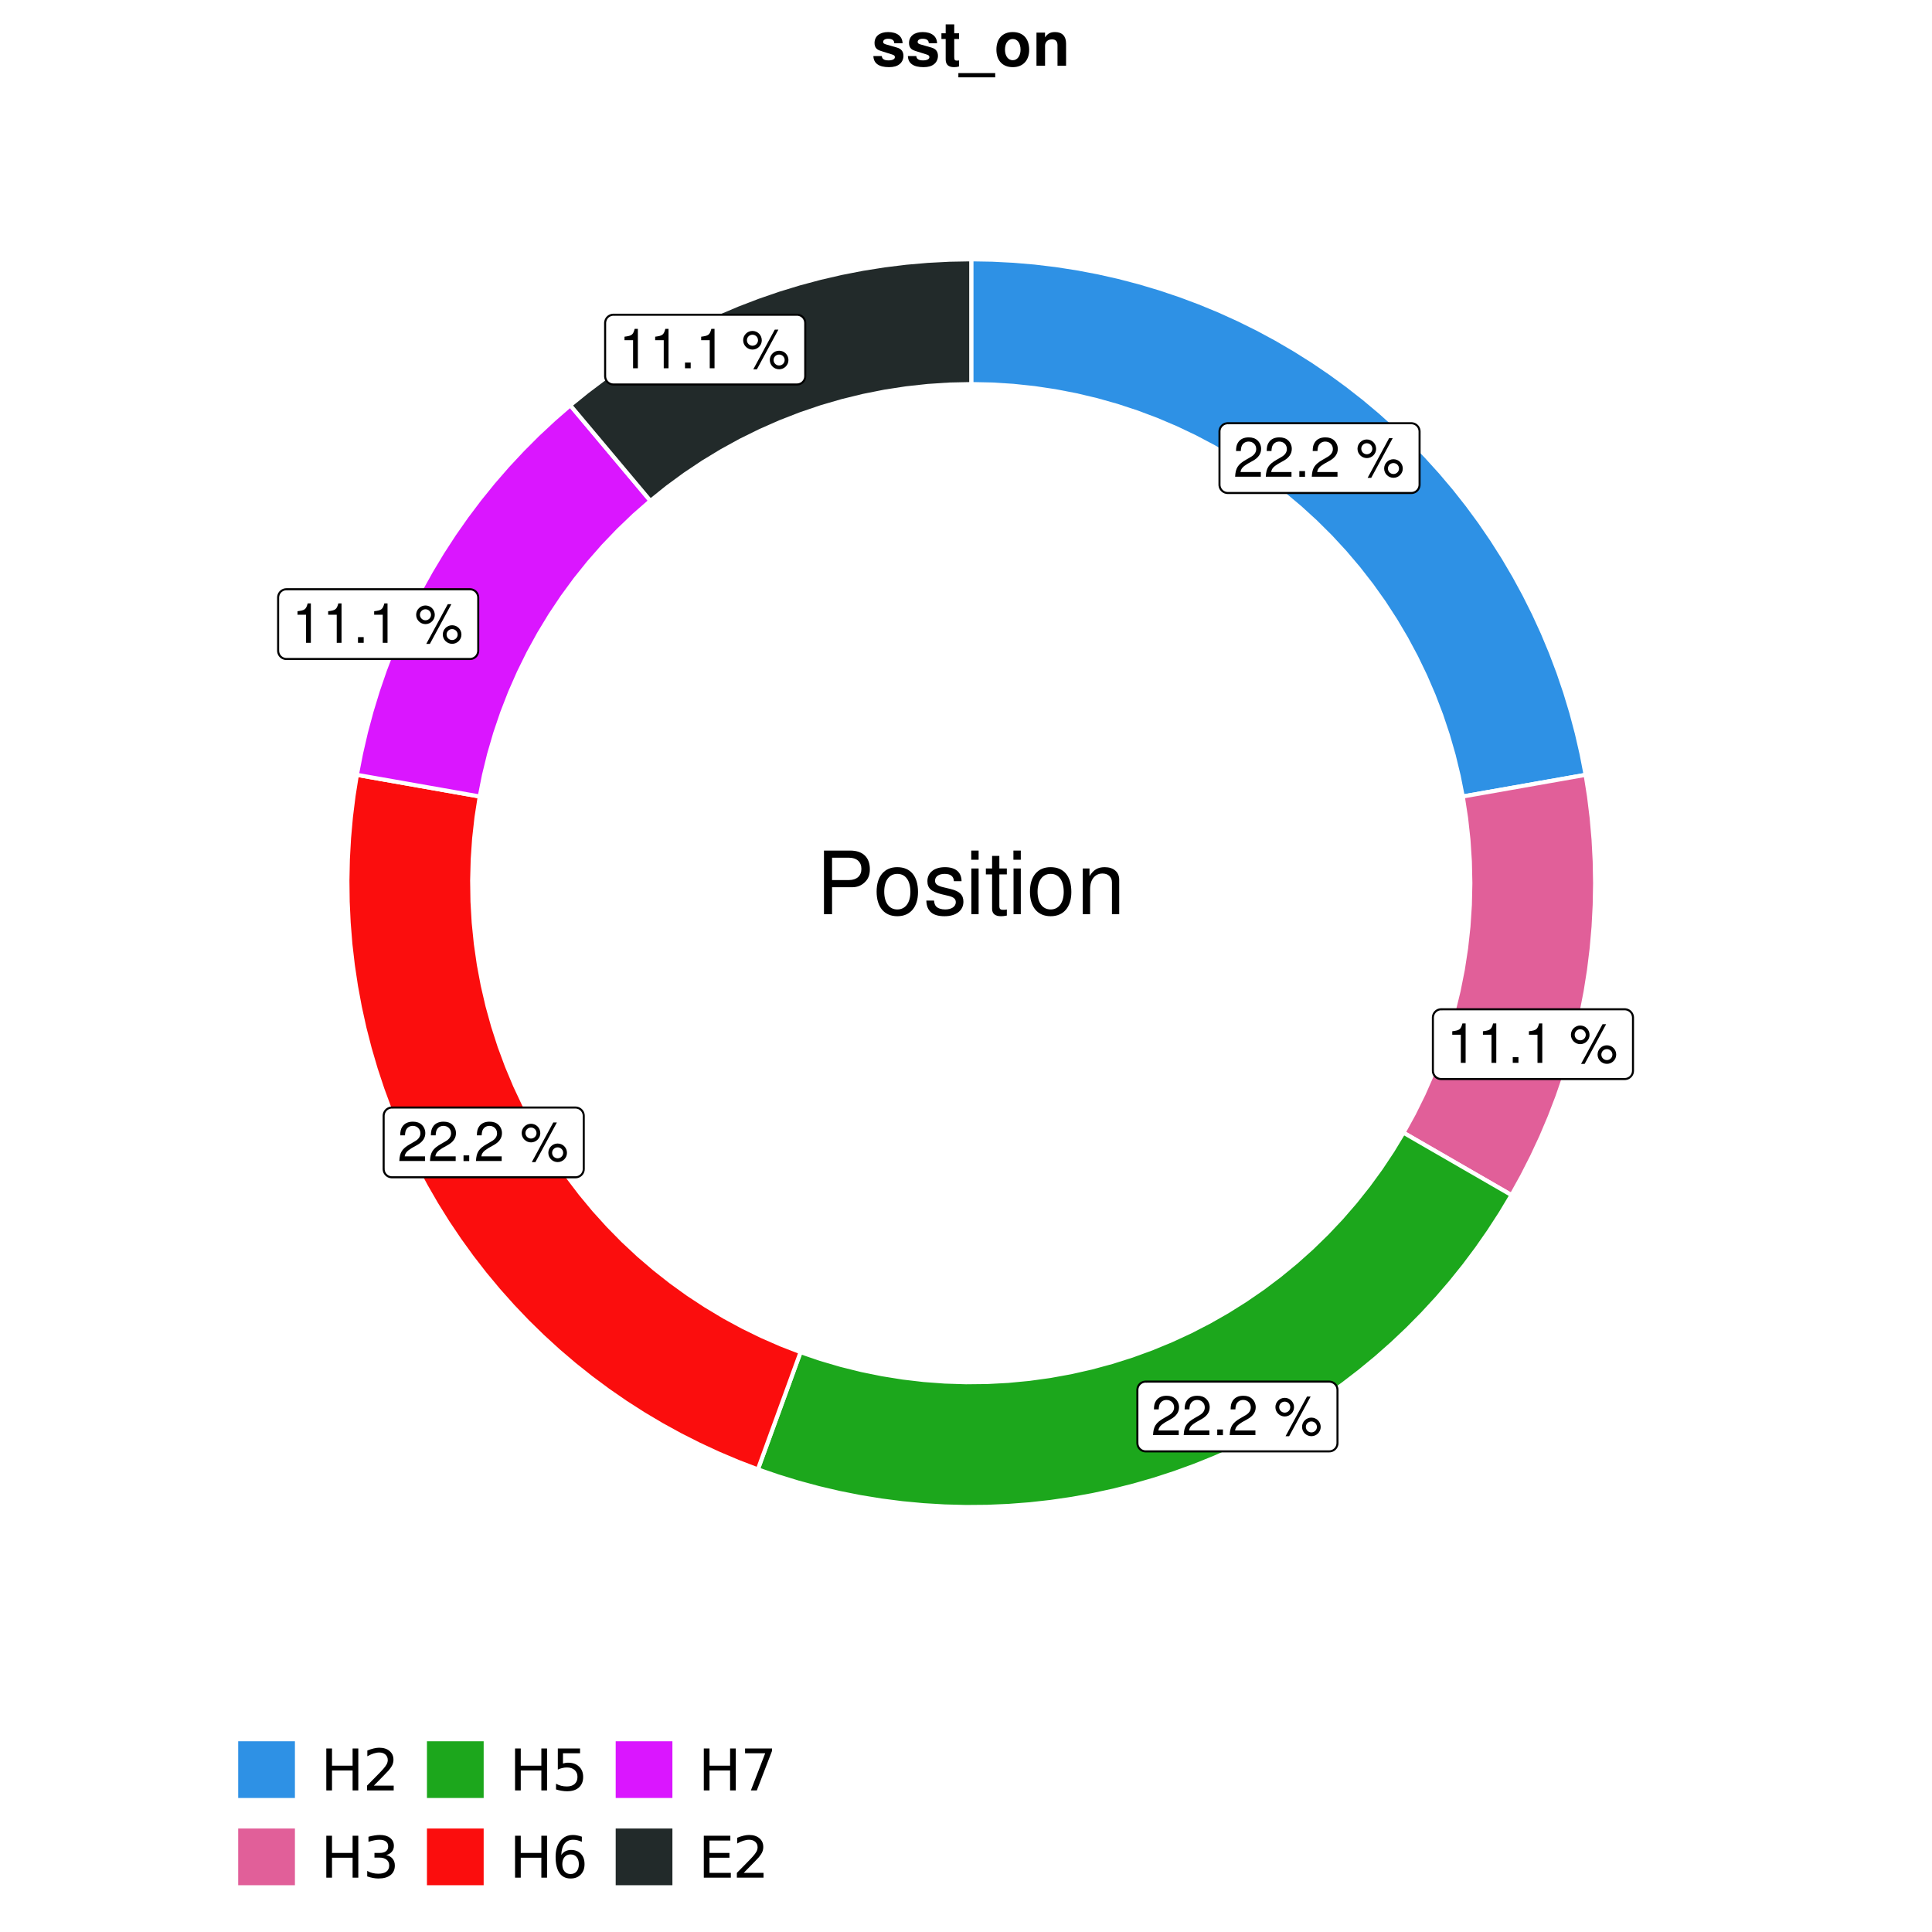 <?xml version="1.0" encoding="UTF-8"?>
<svg xmlns="http://www.w3.org/2000/svg" xmlns:xlink="http://www.w3.org/1999/xlink" width="504pt" height="504pt" viewBox="0 0 504 504" version="1.1">
<defs>
<g>
<symbol overflow="visible" id="glyph0-0">
<path style="stroke:none;" d=""/>
</symbol>
<symbol overflow="visible" id="glyph0-1">
<path style="stroke:none;" d="M 7.188 -1.234 L 1.891 -1.234 C 2.016 -2.094 2.469 -2.625 3.719 -3.391 L 5.141 -4.188 C 6.547 -4.969 7.266 -6.016 7.266 -7.281 C 7.266 -8.141 6.922 -8.922 6.328 -9.484 C 5.734 -10.031 4.984 -10.281 4.031 -10.281 C 2.766 -10.281 1.812 -9.828 1.25 -8.938 C 0.891 -8.406 0.734 -7.766 0.719 -6.719 L 1.969 -6.719 C 2 -7.422 2.094 -7.828 2.266 -8.172 C 2.594 -8.797 3.234 -9.188 4 -9.188 C 5.141 -9.188 5.984 -8.359 5.984 -7.25 C 5.984 -6.422 5.516 -5.719 4.625 -5.203 L 3.312 -4.438 C 1.203 -3.234 0.594 -2.266 0.484 -0.016 L 7.188 -0.016 Z M 7.188 -1.234 "/>
</symbol>
<symbol overflow="visible" id="glyph0-2">
<path style="stroke:none;" d="M 2.719 -1.484 L 1.234 -1.484 L 1.234 0 L 2.719 0 Z M 2.719 -1.484 "/>
</symbol>
<symbol overflow="visible" id="glyph0-3">
<path style="stroke:none;" d=""/>
</symbol>
<symbol overflow="visible" id="glyph0-4">
<path style="stroke:none;" d="M 2.828 -9.734 C 1.5 -9.734 0.406 -8.641 0.406 -7.312 C 0.406 -5.969 1.5 -4.875 2.844 -4.875 C 4.172 -4.875 5.266 -5.969 5.266 -7.281 C 5.266 -8.656 4.188 -9.734 2.828 -9.734 Z M 2.828 -8.75 C 3.641 -8.75 4.281 -8.109 4.281 -7.297 C 4.281 -6.516 3.625 -5.875 2.844 -5.875 C 2.047 -5.875 1.391 -6.516 1.391 -7.312 C 1.391 -8.109 2.031 -8.75 2.828 -8.75 Z M 8.656 -10.078 L 3.047 0.281 L 3.984 0.281 L 9.594 -10.078 Z M 9.781 -4.578 C 8.453 -4.578 7.359 -3.5 7.359 -2.156 C 7.359 -0.812 8.453 0.266 9.797 0.266 C 11.125 0.266 12.219 -0.812 12.219 -2.141 C 12.219 -3.5 11.141 -4.578 9.781 -4.578 Z M 9.781 -3.578 C 10.594 -3.578 11.234 -2.938 11.234 -2.141 C 11.234 -1.359 10.578 -0.719 9.797 -0.719 C 8.984 -0.719 8.344 -1.359 8.344 -2.156 C 8.344 -2.938 8.984 -3.578 9.781 -3.578 Z M 9.781 -3.578 "/>
</symbol>
<symbol overflow="visible" id="glyph0-5">
<path style="stroke:none;" d="M 3.688 -7.328 L 3.688 0 L 4.938 0 L 4.938 -10.281 L 4.109 -10.281 C 3.672 -8.703 3.391 -8.484 1.453 -8.234 L 1.453 -7.328 Z M 3.688 -7.328 "/>
</symbol>
<symbol overflow="visible" id="glyph1-0">
<path style="stroke:none;" d=""/>
</symbol>
<symbol overflow="visible" id="glyph1-1">
<path style="stroke:none;" d="M 4.188 -7.031 L 9.406 -7.031 C 10.703 -7.031 11.719 -7.422 12.609 -8.219 C 13.609 -9.125 14.047 -10.203 14.047 -11.719 C 14.047 -14.844 12.203 -16.594 8.922 -16.594 L 2.078 -16.594 L 2.078 0 L 4.188 0 Z M 4.188 -8.906 L 4.188 -14.734 L 8.609 -14.734 C 10.625 -14.734 11.844 -13.641 11.844 -11.812 C 11.844 -10 10.625 -8.906 8.609 -8.906 Z M 4.188 -8.906 "/>
</symbol>
<symbol overflow="visible" id="glyph1-2">
<path style="stroke:none;" d="M 6.188 -12.266 C 2.828 -12.266 0.812 -9.875 0.812 -5.875 C 0.812 -1.844 2.828 0.531 6.219 0.531 C 9.578 0.531 11.609 -1.859 11.609 -5.781 C 11.609 -9.922 9.656 -12.266 6.188 -12.266 Z M 6.219 -10.516 C 8.359 -10.516 9.625 -8.766 9.625 -5.812 C 9.625 -2.984 8.312 -1.234 6.219 -1.234 C 4.094 -1.234 2.797 -2.984 2.797 -5.875 C 2.797 -8.766 4.094 -10.516 6.219 -10.516 Z M 6.219 -10.516 "/>
</symbol>
<symbol overflow="visible" id="glyph1-3">
<path style="stroke:none;" d="M 9.969 -8.609 C 9.953 -10.953 8.406 -12.266 5.641 -12.266 C 2.875 -12.266 1.062 -10.844 1.062 -8.625 C 1.062 -6.766 2.031 -5.875 4.844 -5.188 L 6.625 -4.766 C 7.938 -4.438 8.469 -3.969 8.469 -3.125 C 8.469 -1.984 7.359 -1.234 5.688 -1.234 C 4.672 -1.234 3.797 -1.531 3.328 -2.031 C 3.031 -2.375 2.891 -2.703 2.781 -3.547 L 0.781 -3.547 C 0.859 -0.797 2.406 0.531 5.531 0.531 C 8.531 0.531 10.453 -0.953 10.453 -3.25 C 10.453 -5.031 9.453 -6.016 7.078 -6.578 L 5.266 -7.016 C 3.703 -7.375 3.047 -7.875 3.047 -8.719 C 3.047 -9.828 4.031 -10.516 5.578 -10.516 C 7.109 -10.516 7.922 -9.859 7.969 -8.609 Z M 9.969 -8.609 "/>
</symbol>
<symbol overflow="visible" id="glyph1-4">
<path style="stroke:none;" d="M 3.422 -11.922 L 1.531 -11.922 L 1.531 0 L 3.422 0 Z M 3.422 -16.594 L 1.5 -16.594 L 1.5 -14.203 L 3.422 -14.203 Z M 3.422 -16.594 "/>
</symbol>
<symbol overflow="visible" id="glyph1-5">
<path style="stroke:none;" d="M 5.781 -11.922 L 3.828 -11.922 L 3.828 -15.203 L 1.938 -15.203 L 1.938 -11.922 L 0.312 -11.922 L 0.312 -10.375 L 1.938 -10.375 L 1.938 -1.359 C 1.938 -0.141 2.75 0.531 4.234 0.531 C 4.734 0.531 5.141 0.484 5.781 0.359 L 5.781 -1.234 C 5.516 -1.156 5.266 -1.141 4.875 -1.141 C 4.047 -1.141 3.828 -1.359 3.828 -2.203 L 3.828 -10.375 L 5.781 -10.375 Z M 5.781 -11.922 "/>
</symbol>
<symbol overflow="visible" id="glyph1-6">
<path style="stroke:none;" d="M 1.594 -11.922 L 1.594 0 L 3.5 0 L 3.5 -6.578 C 3.5 -9.016 4.781 -10.609 6.734 -10.609 C 8.234 -10.609 9.203 -9.703 9.203 -8.266 L 9.203 0 L 11.094 0 L 11.094 -9.016 C 11.094 -11 9.609 -12.266 7.312 -12.266 C 5.531 -12.266 4.391 -11.594 3.344 -9.922 L 3.344 -11.922 Z M 1.594 -11.922 "/>
</symbol>
<symbol overflow="visible" id="glyph2-0">
<path style="stroke:none;" d="M 0.75 2.656 L 0.75 -10.578 L 8.25 -10.578 L 8.25 2.656 Z M 1.594 1.812 L 7.406 1.812 L 7.406 -9.734 L 1.594 -9.734 Z M 1.594 1.812 "/>
</symbol>
<symbol overflow="visible" id="glyph2-1">
<path style="stroke:none;" d="M 1.469 -10.938 L 2.953 -10.938 L 2.953 -6.453 L 8.328 -6.453 L 8.328 -10.938 L 9.812 -10.938 L 9.812 0 L 8.328 0 L 8.328 -5.203 L 2.953 -5.203 L 2.953 0 L 1.469 0 Z M 1.469 -10.938 "/>
</symbol>
<symbol overflow="visible" id="glyph2-2">
<path style="stroke:none;" d="M 2.875 -1.25 L 8.047 -1.25 L 8.047 0 L 1.094 0 L 1.094 -1.25 C 1.656 -1.82 2.422 -2.598 3.391 -3.578 C 4.359 -4.555 4.969 -5.191 5.219 -5.484 C 5.695 -6.016 6.031 -6.461 6.219 -6.828 C 6.406 -7.203 6.5 -7.566 6.5 -7.922 C 6.5 -8.504 6.297 -8.977 5.891 -9.344 C 5.484 -9.707 4.953 -9.891 4.297 -9.891 C 3.828 -9.891 3.332 -9.805 2.812 -9.641 C 2.301 -9.484 1.754 -9.238 1.172 -8.906 L 1.172 -10.406 C 1.766 -10.645 2.32 -10.828 2.844 -10.953 C 3.363 -11.078 3.836 -11.141 4.266 -11.141 C 5.398 -11.141 6.301 -10.852 6.969 -10.281 C 7.645 -9.719 7.984 -8.961 7.984 -8.016 C 7.984 -7.566 7.898 -7.141 7.734 -6.734 C 7.566 -6.328 7.258 -5.852 6.812 -5.312 C 6.688 -5.164 6.297 -4.754 5.641 -4.078 C 4.992 -3.398 4.07 -2.457 2.875 -1.25 Z M 2.875 -1.25 "/>
</symbol>
<symbol overflow="visible" id="glyph2-3">
<path style="stroke:none;" d="M 6.094 -5.891 C 6.801 -5.742 7.352 -5.43 7.75 -4.953 C 8.145 -4.473 8.344 -3.879 8.344 -3.172 C 8.344 -2.098 7.969 -1.266 7.219 -0.672 C 6.477 -0.078 5.426 0.219 4.062 0.219 C 3.602 0.219 3.129 0.172 2.641 0.078 C 2.16 -0.016 1.66 -0.148 1.141 -0.328 L 1.141 -1.766 C 1.555 -1.523 2.004 -1.344 2.484 -1.219 C 2.973 -1.094 3.484 -1.031 4.016 -1.031 C 4.941 -1.031 5.648 -1.211 6.141 -1.578 C 6.629 -1.941 6.875 -2.473 6.875 -3.172 C 6.875 -3.816 6.645 -4.32 6.188 -4.688 C 5.738 -5.051 5.113 -5.234 4.312 -5.234 L 3.031 -5.234 L 3.031 -6.453 L 4.359 -6.453 C 5.086 -6.453 5.645 -6.598 6.031 -6.891 C 6.414 -7.18 6.609 -7.598 6.609 -8.141 C 6.609 -8.703 6.41 -9.133 6.016 -9.438 C 5.617 -9.738 5.051 -9.891 4.312 -9.891 C 3.906 -9.891 3.469 -9.844 3 -9.75 C 2.539 -9.664 2.031 -9.531 1.469 -9.344 L 1.469 -10.672 C 2.031 -10.828 2.555 -10.941 3.047 -11.016 C 3.535 -11.098 4 -11.141 4.438 -11.141 C 5.562 -11.141 6.453 -10.883 7.109 -10.375 C 7.766 -9.863 8.094 -9.172 8.094 -8.297 C 8.094 -7.691 7.914 -7.18 7.562 -6.766 C 7.219 -6.348 6.727 -6.055 6.094 -5.891 Z M 6.094 -5.891 "/>
</symbol>
<symbol overflow="visible" id="glyph2-4">
<path style="stroke:none;" d="M 1.625 -10.938 L 7.422 -10.938 L 7.422 -9.688 L 2.969 -9.688 L 2.969 -7.016 C 3.188 -7.086 3.398 -7.141 3.609 -7.172 C 3.828 -7.211 4.047 -7.234 4.266 -7.234 C 5.484 -7.234 6.445 -6.895 7.156 -6.219 C 7.875 -5.551 8.234 -4.648 8.234 -3.516 C 8.234 -2.336 7.863 -1.422 7.125 -0.766 C 6.395 -0.109 5.363 0.219 4.031 0.219 C 3.57 0.219 3.102 0.176 2.625 0.094 C 2.156 0.02 1.664 -0.094 1.156 -0.25 L 1.156 -1.75 C 1.594 -1.508 2.047 -1.328 2.516 -1.203 C 2.984 -1.086 3.477 -1.031 4 -1.031 C 4.852 -1.031 5.523 -1.25 6.016 -1.688 C 6.504 -2.133 6.75 -2.742 6.75 -3.516 C 6.75 -4.273 6.504 -4.875 6.016 -5.312 C 5.523 -5.758 4.852 -5.984 4 -5.984 C 3.602 -5.984 3.207 -5.938 2.812 -5.844 C 2.426 -5.758 2.031 -5.625 1.625 -5.438 Z M 1.625 -10.938 "/>
</symbol>
<symbol overflow="visible" id="glyph2-5">
<path style="stroke:none;" d="M 4.953 -6.062 C 4.285 -6.062 3.758 -5.832 3.375 -5.375 C 2.988 -4.914 2.797 -4.297 2.797 -3.516 C 2.797 -2.723 2.988 -2.098 3.375 -1.641 C 3.758 -1.18 4.285 -0.953 4.953 -0.953 C 5.617 -0.953 6.145 -1.18 6.531 -1.641 C 6.914 -2.098 7.109 -2.723 7.109 -3.516 C 7.109 -4.297 6.914 -4.914 6.531 -5.375 C 6.145 -5.832 5.617 -6.062 4.953 -6.062 Z M 7.891 -10.688 L 7.891 -9.344 C 7.516 -9.52 7.141 -9.656 6.766 -9.75 C 6.391 -9.844 6.016 -9.891 5.641 -9.891 C 4.66 -9.891 3.91 -9.555 3.391 -8.891 C 2.879 -8.234 2.586 -7.238 2.516 -5.906 C 2.805 -6.332 3.164 -6.66 3.594 -6.891 C 4.031 -7.117 4.516 -7.234 5.047 -7.234 C 6.141 -7.234 7.004 -6.898 7.641 -6.234 C 8.273 -5.566 8.594 -4.66 8.594 -3.516 C 8.594 -2.391 8.258 -1.484 7.594 -0.797 C 6.938 -0.117 6.055 0.219 4.953 0.219 C 3.68 0.219 2.711 -0.266 2.047 -1.234 C 1.379 -2.211 1.047 -3.617 1.047 -5.453 C 1.047 -7.18 1.457 -8.562 2.281 -9.594 C 3.102 -10.625 4.203 -11.141 5.578 -11.141 C 5.953 -11.141 6.328 -11.098 6.703 -11.016 C 7.078 -10.941 7.473 -10.832 7.891 -10.688 Z M 7.891 -10.688 "/>
</symbol>
<symbol overflow="visible" id="glyph2-6">
<path style="stroke:none;" d="M 1.234 -10.938 L 8.266 -10.938 L 8.266 -10.312 L 4.297 0 L 2.75 0 L 6.484 -9.688 L 1.234 -9.688 Z M 1.234 -10.938 "/>
</symbol>
<symbol overflow="visible" id="glyph2-7">
<path style="stroke:none;" d="M 1.469 -10.938 L 8.391 -10.938 L 8.391 -9.688 L 2.953 -9.688 L 2.953 -6.453 L 8.156 -6.453 L 8.156 -5.203 L 2.953 -5.203 L 2.953 -1.25 L 8.516 -1.25 L 8.516 0 L 1.469 0 Z M 1.469 -10.938 "/>
</symbol>
<symbol overflow="visible" id="glyph3-0">
<path style="stroke:none;" d=""/>
</symbol>
<symbol overflow="visible" id="glyph3-1">
<path style="stroke:none;" d="M 8.078 -5.859 C 8.047 -7.688 6.641 -8.781 4.312 -8.781 C 2.125 -8.781 0.766 -7.688 0.766 -5.906 C 0.766 -5.328 0.938 -4.828 1.25 -4.5 C 1.547 -4.188 1.828 -4.047 2.656 -3.781 L 5.328 -2.938 C 5.891 -2.766 6.078 -2.594 6.078 -2.234 C 6.078 -1.719 5.453 -1.391 4.422 -1.391 C 3.828 -1.391 3.375 -1.484 3.094 -1.703 C 2.844 -1.875 2.75 -2.047 2.656 -2.516 L 0.469 -2.516 C 0.531 -0.609 1.922 0.375 4.547 0.375 C 5.75 0.375 6.656 0.109 7.297 -0.406 C 7.938 -0.906 8.312 -1.719 8.312 -2.562 C 8.312 -3.688 7.766 -4.406 6.625 -4.734 L 3.797 -5.547 C 3.172 -5.75 3.016 -5.875 3.016 -6.219 C 3.016 -6.703 3.516 -7.031 4.297 -7.031 C 5.375 -7.031 5.906 -6.641 5.922 -5.859 Z M 8.078 -5.859 "/>
</symbol>
<symbol overflow="visible" id="glyph3-2">
<path style="stroke:none;" d="M 4.812 -8.469 L 3.562 -8.469 L 3.562 -10.781 L 1.328 -10.781 L 1.328 -8.469 L 0.219 -8.469 L 0.219 -6.969 L 1.328 -6.969 L 1.328 -1.656 C 1.328 -0.297 2.047 0.375 3.516 0.375 C 4.031 0.375 4.406 0.312 4.812 0.188 L 4.812 -1.375 C 4.594 -1.344 4.484 -1.328 4.297 -1.328 C 3.719 -1.328 3.562 -1.5 3.562 -2.266 L 3.562 -6.969 L 4.812 -6.969 Z M 4.812 -8.469 "/>
</symbol>
<symbol overflow="visible" id="glyph3-3">
<path style="stroke:none;" d="M 9.25 1.922 L -0.359 1.922 L -0.359 3.031 L 9.25 3.031 Z M 9.25 1.922 "/>
</symbol>
<symbol overflow="visible" id="glyph3-4">
<path style="stroke:none;" d="M 4.812 -8.781 C 2.172 -8.781 0.562 -7.047 0.562 -4.203 C 0.562 -1.359 2.172 0.375 4.828 0.375 C 7.469 0.375 9.109 -1.359 9.109 -4.141 C 9.109 -7.078 7.516 -8.781 4.812 -8.781 Z M 4.828 -6.969 C 6.062 -6.969 6.859 -5.875 6.859 -4.172 C 6.859 -2.562 6.031 -1.438 4.828 -1.438 C 3.609 -1.438 2.797 -2.547 2.797 -4.203 C 2.797 -5.875 3.609 -6.969 4.828 -6.969 Z M 4.828 -6.969 "/>
</symbol>
<symbol overflow="visible" id="glyph3-5">
<path style="stroke:none;" d="M 1.016 -8.641 L 1.016 0 L 3.25 0 L 3.25 -5.188 C 3.25 -6.203 3.953 -6.875 5.062 -6.875 C 6.016 -6.875 6.5 -6.359 6.5 -5.328 L 6.5 0 L 8.734 0 L 8.734 -5.797 C 8.734 -7.719 7.703 -8.781 5.844 -8.781 C 4.672 -8.781 3.891 -8.375 3.25 -7.391 L 3.25 -8.641 Z M 1.016 -8.641 "/>
</symbol>
</g>
<clipPath id="clip1">
  <path d="M 41.719 0 L 462.281 0 L 462.281 504 L 41.719 504 Z M 41.719 0 "/>
</clipPath>
<clipPath id="clip2">
  <path d="M 49.938 26.957 L 456.801 26.957 L 456.801 433.82 L 49.938 433.82 Z M 49.938 26.957 "/>
</clipPath>
</defs>
<g id="surface26">
<rect x="0" y="0" width="504" height="504" style="fill:rgb(100%,100%,100%);fill-opacity:1;stroke:none;"/>
<g clip-path="url(#clip1)" clip-rule="nonzero">
<path style="fill-rule:nonzero;fill:rgb(100%,100%,100%);fill-opacity:1;stroke-width:1.067;stroke-linecap:round;stroke-linejoin:round;stroke:rgb(100%,100%,100%);stroke-opacity:1;stroke-miterlimit:10;" d="M 41.719 504 L 462.281 504 L 462.281 0 L 41.719 0 Z M 41.719 504 "/>
</g>
<g clip-path="url(#clip2)" clip-rule="nonzero">
<path style=" stroke:none;fill-rule:nonzero;fill:rgb(100%,100%,100%);fill-opacity:1;" d="M 49.938 433.824 L 456.801 433.824 L 456.801 26.961 L 49.938 26.961 Z M 49.938 433.824 "/>
</g>
<path style="fill-rule:nonzero;fill:rgb(18.039%,56.863%,89.804%);fill-opacity:1;stroke-width:1.067;stroke-linecap:butt;stroke-linejoin:miter;stroke:rgb(100%,100%,100%);stroke-opacity:1;stroke-miterlimit:10;" d="M 381.59 207.781 L 394.41 205.523 L 400.82 204.391 L 407.23 203.262 L 413.645 202.129 L 412.59 196.691 L 411.348 191.289 L 409.926 185.934 L 408.32 180.629 L 406.535 175.379 L 404.574 170.195 L 402.438 165.082 L 400.129 160.047 L 397.648 155.09 L 395 150.223 L 392.188 145.445 L 389.215 140.77 L 386.086 136.195 L 382.801 131.73 L 379.367 127.379 L 375.785 123.152 L 372.062 119.043 L 368.203 115.066 L 364.211 111.227 L 360.09 107.52 L 355.844 103.957 L 351.48 100.543 L 347 97.277 L 342.414 94.164 L 337.723 91.215 L 332.938 88.422 L 328.055 85.793 L 323.09 83.336 L 318.043 81.047 L 312.918 78.93 L 307.727 76.992 L 302.473 75.23 L 297.164 73.648 L 291.801 72.246 L 286.395 71.031 L 280.949 70 L 275.473 69.152 L 269.969 68.492 L 264.445 68.023 L 258.91 67.738 L 253.371 67.645 L 253.371 100.195 L 258.879 100.312 L 264.375 100.66 L 269.852 101.242 L 275.301 102.055 L 280.707 103.098 L 286.07 104.367 L 291.371 105.863 L 296.602 107.582 L 301.758 109.52 L 306.828 111.676 L 311.801 114.043 L 316.672 116.617 L 321.426 119.398 L 326.062 122.375 L 330.566 125.547 L 334.93 128.906 L 339.148 132.449 L 343.215 136.164 L 347.121 140.047 L 350.859 144.094 L 354.422 148.297 L 357.805 152.645 L 361 157.129 L 364 161.75 L 366.805 166.488 L 369.406 171.344 L 371.801 176.305 L 373.984 181.363 L 375.949 186.508 L 377.695 191.734 L 379.219 197.027 L 380.516 202.379 Z M 381.59 207.781 "/>
<path style="fill-rule:nonzero;fill:rgb(88.235%,37.255%,60%);fill-opacity:1;stroke-width:1.067;stroke-linecap:butt;stroke-linejoin:miter;stroke:rgb(100%,100%,100%);stroke-opacity:1;stroke-miterlimit:10;" d="M 366.125 295.488 L 371.762 298.746 L 383.035 305.254 L 388.676 308.508 L 394.312 311.766 L 397.066 306.797 L 399.645 301.734 L 402.047 296.586 L 404.266 291.355 L 406.301 286.055 L 408.148 280.684 L 409.812 275.25 L 411.281 269.762 L 412.559 264.227 L 413.645 258.652 L 414.531 253.043 L 415.223 247.402 L 415.719 241.742 L 416.016 236.07 L 416.117 230.391 L 416.016 224.711 L 415.719 219.039 L 415.223 213.379 L 414.531 207.742 L 413.645 202.129 L 407.23 203.262 L 400.82 204.391 L 394.41 205.523 L 381.59 207.781 L 382.453 213.398 L 383.07 219.043 L 383.441 224.711 L 383.566 230.391 L 383.441 236.07 L 383.07 241.738 L 382.453 247.387 L 381.59 253 L 380.48 258.57 L 379.129 264.09 L 377.539 269.543 L 375.715 274.922 L 373.656 280.215 L 371.367 285.414 L 368.855 290.508 Z M 366.125 295.488 "/>
<path style="fill-rule:nonzero;fill:rgb(10.98%,65.49%,10.98%);fill-opacity:1;stroke-width:1.067;stroke-linecap:butt;stroke-linejoin:miter;stroke:rgb(100%,100%,100%);stroke-opacity:1;stroke-miterlimit:10;" d="M 208.84 352.734 L 199.934 377.203 L 197.707 383.324 L 202.945 385.129 L 208.246 386.758 L 213.594 388.203 L 218.992 389.465 L 224.426 390.543 L 229.898 391.434 L 235.395 392.141 L 240.91 392.66 L 246.445 392.988 L 251.984 393.133 L 257.527 393.086 L 263.062 392.848 L 268.59 392.426 L 274.098 391.812 L 279.582 391.012 L 285.035 390.027 L 290.453 388.855 L 295.824 387.5 L 301.152 385.965 L 306.422 384.246 L 311.629 382.352 L 316.77 380.281 L 321.836 378.035 L 326.824 375.617 L 331.727 373.035 L 336.535 370.281 L 341.25 367.371 L 345.863 364.297 L 350.371 361.07 L 354.762 357.691 L 359.039 354.168 L 363.191 350.496 L 367.219 346.688 L 371.109 342.746 L 374.867 338.672 L 378.484 334.469 L 381.957 330.148 L 385.277 325.715 L 388.445 321.168 L 391.461 316.516 L 394.312 311.766 L 388.676 308.508 L 383.035 305.254 L 371.762 298.746 L 366.125 295.488 L 363.27 300.199 L 360.219 304.785 L 356.977 309.238 L 353.547 313.551 L 349.941 317.715 L 346.16 321.723 L 342.215 325.562 L 338.109 329.238 L 333.852 332.734 L 329.453 336.047 L 324.914 339.168 L 320.25 342.098 L 315.465 344.828 L 310.566 347.352 L 305.57 349.664 L 300.477 351.766 L 295.301 353.652 L 290.051 355.312 L 284.734 356.754 L 279.359 357.969 L 273.941 358.953 L 268.484 359.707 L 263 360.23 L 257.5 360.523 L 251.992 360.582 L 246.488 360.406 L 240.992 360 L 235.523 359.359 L 230.082 358.488 L 224.688 357.391 L 219.34 356.062 L 214.055 354.512 Z M 208.84 352.734 "/>
<path style="fill-rule:nonzero;fill:rgb(98.431%,5.098%,5.098%);fill-opacity:1;stroke-width:1.067;stroke-linecap:butt;stroke-linejoin:miter;stroke:rgb(100%,100%,100%);stroke-opacity:1;stroke-miterlimit:10;" d="M 125.152 207.781 L 118.738 206.652 L 112.328 205.523 L 105.918 204.391 L 99.508 203.262 L 93.098 202.129 L 92.227 207.605 L 91.543 213.105 L 91.051 218.625 L 90.742 224.156 L 90.625 229.699 L 90.695 235.238 L 90.957 240.777 L 91.402 246.301 L 92.039 251.805 L 92.863 257.285 L 93.871 262.734 L 95.062 268.148 L 96.441 273.516 L 98 278.836 L 99.742 284.098 L 101.656 289.297 L 103.75 294.426 L 106.02 299.484 L 108.457 304.461 L 111.062 309.352 L 113.832 314.152 L 116.766 318.855 L 119.859 323.453 L 123.105 327.945 L 126.5 332.324 L 130.047 336.586 L 133.734 340.723 L 137.559 344.734 L 141.52 348.609 L 145.609 352.348 L 149.824 355.949 L 154.16 359.402 L 158.609 362.703 L 163.168 365.855 L 167.832 368.848 L 172.598 371.68 L 177.457 374.348 L 182.402 376.848 L 187.43 379.18 L 192.531 381.34 L 197.707 383.324 L 199.934 377.203 L 208.84 352.734 L 203.703 350.742 L 198.66 348.535 L 193.711 346.113 L 188.867 343.488 L 184.145 340.656 L 179.539 337.633 L 175.07 334.414 L 170.742 331.008 L 166.559 327.422 L 162.531 323.664 L 158.668 319.738 L 154.973 315.652 L 151.457 311.414 L 148.121 307.031 L 144.973 302.512 L 142.02 297.859 L 139.266 293.09 L 136.715 288.207 L 134.375 283.223 L 132.246 278.141 L 130.332 272.973 L 128.645 267.73 L 127.176 262.422 L 125.934 257.055 L 124.918 251.641 L 124.137 246.191 L 123.582 240.711 L 123.262 235.211 L 123.176 229.703 L 123.32 224.195 L 123.699 218.699 L 124.309 213.227 Z M 125.152 207.781 "/>
<path style="fill-rule:nonzero;fill:rgb(85.49%,8.627%,100%);fill-opacity:1;stroke-width:1.067;stroke-linecap:butt;stroke-linejoin:miter;stroke:rgb(100%,100%,100%);stroke-opacity:1;stroke-miterlimit:10;" d="M 169.68 130.656 L 161.312 120.68 L 157.129 115.695 L 152.941 110.707 L 148.758 105.719 L 144.473 109.449 L 140.316 113.32 L 136.301 117.34 L 132.426 121.492 L 128.699 125.781 L 125.125 130.195 L 121.707 134.73 L 118.449 139.387 L 115.355 144.148 L 112.43 149.02 L 109.672 153.988 L 107.094 159.047 L 104.695 164.195 L 102.473 169.426 L 100.438 174.73 L 98.59 180.102 L 96.93 185.531 L 95.457 191.02 L 94.18 196.555 L 93.098 202.129 L 99.508 203.262 L 105.918 204.391 L 112.328 205.523 L 118.738 206.652 L 125.152 207.781 L 126.258 202.211 L 127.609 196.695 L 129.199 191.242 L 131.023 185.863 L 133.082 180.566 L 135.371 175.367 L 137.883 170.273 L 140.617 165.293 L 143.562 160.438 L 146.719 155.715 L 150.078 151.133 L 153.633 146.703 L 157.379 142.43 L 161.309 138.328 L 165.41 134.398 Z M 169.68 130.656 "/>
<path style="fill-rule:nonzero;fill:rgb(13.333%,16.471%,16.471%);fill-opacity:1;stroke-width:1.067;stroke-linecap:butt;stroke-linejoin:miter;stroke:rgb(100%,100%,100%);stroke-opacity:1;stroke-miterlimit:10;" d="M 253.371 100.195 L 253.371 67.645 L 247.691 67.746 L 242.016 68.043 L 236.359 68.535 L 230.719 69.23 L 225.109 70.117 L 219.531 71.203 L 214 72.48 L 208.512 73.949 L 203.078 75.609 L 197.707 77.461 L 192.402 79.496 L 187.176 81.715 L 182.027 84.117 L 176.965 86.695 L 171.996 89.449 L 167.129 92.375 L 162.363 95.469 L 157.711 98.727 L 153.172 102.145 L 148.758 105.719 L 152.941 110.707 L 157.129 115.695 L 161.312 120.68 L 169.68 130.656 L 174.109 127.098 L 178.691 123.742 L 183.414 120.586 L 188.273 117.637 L 193.25 114.906 L 198.348 112.395 L 203.547 110.105 L 208.84 108.047 L 214.219 106.219 L 219.672 104.633 L 225.191 103.281 L 230.762 102.172 L 236.375 101.309 L 242.023 100.691 L 247.691 100.32 Z M 253.371 100.195 "/>
<path style="fill-rule:nonzero;fill:rgb(100%,100%,100%);fill-opacity:1;stroke-width:0.533;stroke-linecap:round;stroke-linejoin:round;stroke:rgb(0%,0%,0%);stroke-opacity:1;stroke-miterlimit:10;" d="M 320.281 128.609 L 368.164 128.609 L 368.074 128.605 L 368.422 128.594 L 368.766 128.523 L 369.09 128.398 L 369.391 128.227 L 369.66 128.004 L 369.891 127.746 L 370.074 127.453 L 370.211 127.133 L 370.297 126.793 L 370.324 126.449 L 370.324 112.566 L 370.297 112.223 L 370.211 111.883 L 370.074 111.562 L 369.891 111.27 L 369.66 111.012 L 369.391 110.789 L 369.09 110.617 L 368.766 110.492 L 368.422 110.422 L 368.164 110.406 L 320.281 110.406 L 320.543 110.422 L 320.195 110.41 L 319.852 110.453 L 319.516 110.547 L 319.203 110.695 L 318.918 110.895 L 318.668 111.137 L 318.457 111.414 L 318.297 111.723 L 318.188 112.051 L 318.129 112.395 L 318.125 112.566 L 318.125 126.449 L 318.129 126.273 L 318.129 126.621 L 318.188 126.965 L 318.297 127.293 L 318.457 127.602 L 318.668 127.879 L 318.918 128.121 L 319.203 128.316 L 319.516 128.469 L 319.852 128.562 L 320.195 128.605 Z M 320.281 128.609 "/>
<g style="fill:rgb(0%,0%,0%);fill-opacity:1;">
  <use xlink:href="#glyph0-1" x="321.723" y="124.378"/>
  <use xlink:href="#glyph0-1" x="329.723" y="124.378"/>
  <use xlink:href="#glyph0-2" x="337.723" y="124.378"/>
  <use xlink:href="#glyph0-1" x="341.723" y="124.378"/>
  <use xlink:href="#glyph0-3" x="349.723" y="124.378"/>
  <use xlink:href="#glyph0-4" x="353.723" y="124.378"/>
</g>
<path style="fill-rule:nonzero;fill:rgb(100%,100%,100%);fill-opacity:1;stroke-width:0.533;stroke-linecap:round;stroke-linejoin:round;stroke:rgb(0%,0%,0%);stroke-opacity:1;stroke-miterlimit:10;" d="M 375.957 281.492 L 423.84 281.492 L 423.75 281.488 L 424.098 281.473 L 424.441 281.406 L 424.766 281.281 L 425.066 281.109 L 425.336 280.887 L 425.566 280.629 L 425.75 280.336 L 425.887 280.016 L 425.969 279.676 L 426 279.332 L 426 265.449 L 425.969 265.105 L 425.887 264.766 L 425.75 264.445 L 425.566 264.152 L 425.336 263.891 L 425.066 263.672 L 424.766 263.5 L 424.441 263.375 L 424.098 263.305 L 423.84 263.289 L 375.957 263.289 L 376.219 263.305 L 375.871 263.293 L 375.527 263.332 L 375.191 263.43 L 374.879 263.578 L 374.594 263.777 L 374.34 264.02 L 374.133 264.297 L 373.973 264.605 L 373.863 264.934 L 373.805 265.277 L 373.797 265.449 L 373.797 279.332 L 373.805 279.156 L 373.805 279.504 L 373.863 279.848 L 373.973 280.176 L 374.133 280.484 L 374.34 280.762 L 374.594 281.004 L 374.879 281.199 L 375.191 281.352 L 375.527 281.445 L 375.871 281.488 Z M 375.957 281.492 "/>
<g style="fill:rgb(0%,0%,0%);fill-opacity:1;">
  <use xlink:href="#glyph0-5" x="377.398" y="277.261"/>
  <use xlink:href="#glyph0-5" x="385.398" y="277.261"/>
  <use xlink:href="#glyph0-2" x="393.398" y="277.261"/>
  <use xlink:href="#glyph0-5" x="397.398" y="277.261"/>
  <use xlink:href="#glyph0-3" x="405.398" y="277.261"/>
  <use xlink:href="#glyph0-4" x="409.398" y="277.261"/>
</g>
<path style="fill-rule:nonzero;fill:rgb(100%,100%,100%);fill-opacity:1;stroke-width:0.533;stroke-linecap:round;stroke-linejoin:round;stroke:rgb(0%,0%,0%);stroke-opacity:1;stroke-miterlimit:10;" d="M 298.867 378.621 L 346.75 378.621 L 346.66 378.617 L 347.008 378.605 L 347.352 378.535 L 347.676 378.414 L 347.977 378.238 L 348.246 378.02 L 348.477 377.758 L 348.66 377.465 L 348.797 377.145 L 348.879 376.809 L 348.91 376.461 L 348.91 362.582 L 348.879 362.234 L 348.797 361.898 L 348.66 361.578 L 348.477 361.285 L 348.246 361.023 L 347.977 360.805 L 347.676 360.629 L 347.352 360.508 L 347.008 360.438 L 346.75 360.422 L 298.867 360.422 L 299.129 360.438 L 298.781 360.422 L 298.438 360.465 L 298.102 360.562 L 297.789 360.711 L 297.504 360.906 L 297.254 361.148 L 297.043 361.426 L 296.883 361.734 L 296.773 362.062 L 296.715 362.406 L 296.707 362.582 L 296.707 376.461 L 296.715 376.285 L 296.715 376.633 L 296.773 376.977 L 296.883 377.309 L 297.043 377.617 L 297.254 377.895 L 297.504 378.133 L 297.789 378.332 L 298.102 378.48 L 298.438 378.578 L 298.781 378.617 Z M 298.867 378.621 "/>
<g style="fill:rgb(0%,0%,0%);fill-opacity:1;">
  <use xlink:href="#glyph0-1" x="300.309" y="374.39"/>
  <use xlink:href="#glyph0-1" x="308.309" y="374.39"/>
  <use xlink:href="#glyph0-2" x="316.309" y="374.39"/>
  <use xlink:href="#glyph0-1" x="320.309" y="374.39"/>
  <use xlink:href="#glyph0-3" x="328.309" y="374.39"/>
  <use xlink:href="#glyph0-4" x="332.309" y="374.39"/>
</g>
<path style="fill-rule:nonzero;fill:rgb(100%,100%,100%);fill-opacity:1;stroke-width:0.533;stroke-linecap:round;stroke-linejoin:round;stroke:rgb(0%,0%,0%);stroke-opacity:1;stroke-miterlimit:10;" d="M 102.242 307.121 L 150.121 307.121 L 150.035 307.117 L 150.383 307.105 L 150.723 307.035 L 151.047 306.914 L 151.348 306.738 L 151.617 306.52 L 151.848 306.258 L 152.035 305.965 L 152.172 305.645 L 152.254 305.309 L 152.281 304.961 L 152.281 291.082 L 152.254 290.734 L 152.172 290.398 L 152.035 290.078 L 151.848 289.781 L 151.617 289.523 L 151.348 289.305 L 151.047 289.129 L 150.723 289.008 L 150.383 288.938 L 150.121 288.922 L 102.242 288.922 L 102.504 288.938 L 102.156 288.922 L 101.809 288.965 L 101.477 289.062 L 101.16 289.211 L 100.875 289.406 L 100.625 289.648 L 100.418 289.926 L 100.254 290.234 L 100.145 290.562 L 100.09 290.906 L 100.082 291.082 L 100.082 304.961 L 100.09 304.785 L 100.09 305.133 L 100.145 305.477 L 100.254 305.809 L 100.418 306.113 L 100.625 306.395 L 100.875 306.633 L 101.16 306.832 L 101.477 306.98 L 101.809 307.078 L 102.156 307.117 Z M 102.242 307.121 "/>
<g style="fill:rgb(0%,0%,0%);fill-opacity:1;">
  <use xlink:href="#glyph0-1" x="103.684" y="302.89"/>
  <use xlink:href="#glyph0-1" x="111.684" y="302.89"/>
  <use xlink:href="#glyph0-2" x="119.684" y="302.89"/>
  <use xlink:href="#glyph0-1" x="123.684" y="302.89"/>
  <use xlink:href="#glyph0-3" x="131.684" y="302.89"/>
  <use xlink:href="#glyph0-4" x="135.684" y="302.89"/>
</g>
<path style="fill-rule:nonzero;fill:rgb(100%,100%,100%);fill-opacity:1;stroke-width:0.533;stroke-linecap:round;stroke-linejoin:round;stroke:rgb(0%,0%,0%);stroke-opacity:1;stroke-miterlimit:10;" d="M 74.715 171.914 L 122.598 171.914 L 122.508 171.914 L 122.855 171.898 L 123.199 171.832 L 123.523 171.707 L 123.824 171.531 L 124.094 171.312 L 124.324 171.055 L 124.508 170.758 L 124.645 170.438 L 124.727 170.102 L 124.758 169.754 L 124.758 155.875 L 124.727 155.527 L 124.645 155.191 L 124.508 154.871 L 124.324 154.578 L 124.094 154.316 L 123.824 154.098 L 123.523 153.926 L 123.199 153.801 L 122.855 153.73 L 122.598 153.715 L 74.715 153.715 L 74.977 153.73 L 74.629 153.719 L 74.285 153.758 L 73.949 153.855 L 73.637 154.004 L 73.352 154.203 L 73.102 154.441 L 72.891 154.723 L 72.73 155.027 L 72.621 155.359 L 72.562 155.703 L 72.555 155.875 L 72.555 169.754 L 72.562 169.582 L 72.562 169.93 L 72.621 170.273 L 72.73 170.602 L 72.891 170.91 L 73.102 171.188 L 73.352 171.43 L 73.637 171.625 L 73.949 171.773 L 74.285 171.871 L 74.629 171.914 Z M 74.715 171.914 "/>
<g style="fill:rgb(0%,0%,0%);fill-opacity:1;">
  <use xlink:href="#glyph0-5" x="76.156" y="167.687"/>
  <use xlink:href="#glyph0-5" x="84.156" y="167.687"/>
  <use xlink:href="#glyph0-2" x="92.156" y="167.687"/>
  <use xlink:href="#glyph0-5" x="96.156" y="167.687"/>
  <use xlink:href="#glyph0-3" x="104.156" y="167.687"/>
  <use xlink:href="#glyph0-4" x="108.156" y="167.687"/>
</g>
<path style="fill-rule:nonzero;fill:rgb(100%,100%,100%);fill-opacity:1;stroke-width:0.533;stroke-linecap:round;stroke-linejoin:round;stroke:rgb(0%,0%,0%);stroke-opacity:1;stroke-miterlimit:10;" d="M 160.02 100.301 L 207.902 100.301 L 207.812 100.297 L 208.16 100.285 L 208.504 100.215 L 208.828 100.09 L 209.129 99.918 L 209.398 99.699 L 209.629 99.438 L 209.812 99.145 L 209.949 98.824 L 210.031 98.488 L 210.062 98.141 L 210.062 84.262 L 210.031 83.914 L 209.949 83.574 L 209.812 83.258 L 209.629 82.961 L 209.398 82.703 L 209.129 82.48 L 208.828 82.309 L 208.504 82.184 L 208.16 82.117 L 207.902 82.102 L 160.02 82.102 L 160.281 82.117 L 159.934 82.102 L 159.59 82.145 L 159.254 82.242 L 158.941 82.391 L 158.656 82.586 L 158.402 82.828 L 158.195 83.105 L 158.035 83.414 L 157.926 83.742 L 157.867 84.086 L 157.859 84.262 L 157.859 98.141 L 157.867 97.965 L 157.867 98.312 L 157.926 98.656 L 158.035 98.988 L 158.195 99.293 L 158.402 99.57 L 158.656 99.812 L 158.941 100.012 L 159.254 100.16 L 159.59 100.258 L 159.934 100.297 Z M 160.02 100.301 "/>
<g style="fill:rgb(0%,0%,0%);fill-opacity:1;">
  <use xlink:href="#glyph0-5" x="161.461" y="96.069"/>
  <use xlink:href="#glyph0-5" x="169.461" y="96.069"/>
  <use xlink:href="#glyph0-2" x="177.461" y="96.069"/>
  <use xlink:href="#glyph0-5" x="181.461" y="96.069"/>
  <use xlink:href="#glyph0-3" x="189.461" y="96.069"/>
  <use xlink:href="#glyph0-4" x="193.461" y="96.069"/>
</g>
<g style="fill:rgb(0%,0%,0%);fill-opacity:1;">
  <use xlink:href="#glyph1-1" x="212.871" y="238.484"/>
  <use xlink:href="#glyph1-2" x="227.871" y="238.484"/>
  <use xlink:href="#glyph1-3" x="240.871" y="238.484"/>
  <use xlink:href="#glyph1-4" x="251.871" y="238.484"/>
  <use xlink:href="#glyph1-5" x="256.871" y="238.484"/>
  <use xlink:href="#glyph1-4" x="262.871" y="238.484"/>
  <use xlink:href="#glyph1-2" x="267.871" y="238.484"/>
  <use xlink:href="#glyph1-6" x="280.871" y="238.484"/>
</g>
<path style=" stroke:none;fill-rule:nonzero;fill:rgb(100%,100%,100%);fill-opacity:1;" d="M 49.938 498.52 L 208.613 498.52 L 208.613 447.52 L 49.938 447.52 Z M 49.938 498.52 "/>
<path style=" stroke:none;fill-rule:nonzero;fill:rgb(100%,100%,100%);fill-opacity:1;" d="M 60.895 470.281 L 78.176 470.281 L 78.176 453 L 60.895 453 Z M 60.895 470.281 "/>
<path style="fill-rule:nonzero;fill:rgb(18.039%,56.863%,89.804%);fill-opacity:1;stroke-width:1.067;stroke-linecap:butt;stroke-linejoin:miter;stroke:rgb(100%,100%,100%);stroke-opacity:1;stroke-miterlimit:10;" d="M 61.605 469.574 L 77.469 469.574 L 77.469 453.711 L 61.605 453.711 Z M 61.605 469.574 "/>
<path style=" stroke:none;fill-rule:nonzero;fill:rgb(100%,100%,100%);fill-opacity:1;" d="M 60.895 493.043 L 78.176 493.043 L 78.176 475.762 L 60.895 475.762 Z M 60.895 493.043 "/>
<path style="fill-rule:nonzero;fill:rgb(88.235%,37.255%,60%);fill-opacity:1;stroke-width:1.067;stroke-linecap:butt;stroke-linejoin:miter;stroke:rgb(100%,100%,100%);stroke-opacity:1;stroke-miterlimit:10;" d="M 61.605 492.332 L 77.469 492.332 L 77.469 476.469 L 61.605 476.469 Z M 61.605 492.332 "/>
<path style=" stroke:none;fill-rule:nonzero;fill:rgb(100%,100%,100%);fill-opacity:1;" d="M 110.137 470.281 L 127.418 470.281 L 127.418 453 L 110.137 453 Z M 110.137 470.281 "/>
<path style="fill-rule:nonzero;fill:rgb(10.98%,65.49%,10.98%);fill-opacity:1;stroke-width:1.067;stroke-linecap:butt;stroke-linejoin:miter;stroke:rgb(100%,100%,100%);stroke-opacity:1;stroke-miterlimit:10;" d="M 110.844 469.574 L 126.707 469.574 L 126.707 453.711 L 110.844 453.711 Z M 110.844 469.574 "/>
<path style=" stroke:none;fill-rule:nonzero;fill:rgb(100%,100%,100%);fill-opacity:1;" d="M 110.137 493.043 L 127.418 493.043 L 127.418 475.762 L 110.137 475.762 Z M 110.137 493.043 "/>
<path style="fill-rule:nonzero;fill:rgb(98.431%,5.098%,5.098%);fill-opacity:1;stroke-width:1.067;stroke-linecap:butt;stroke-linejoin:miter;stroke:rgb(100%,100%,100%);stroke-opacity:1;stroke-miterlimit:10;" d="M 110.844 492.332 L 126.707 492.332 L 126.707 476.469 L 110.844 476.469 Z M 110.844 492.332 "/>
<path style=" stroke:none;fill-rule:nonzero;fill:rgb(100%,100%,100%);fill-opacity:1;" d="M 159.375 470.281 L 176.656 470.281 L 176.656 453 L 159.375 453 Z M 159.375 470.281 "/>
<path style="fill-rule:nonzero;fill:rgb(85.49%,8.627%,100%);fill-opacity:1;stroke-width:1.067;stroke-linecap:butt;stroke-linejoin:miter;stroke:rgb(100%,100%,100%);stroke-opacity:1;stroke-miterlimit:10;" d="M 160.082 469.574 L 175.945 469.574 L 175.945 453.711 L 160.082 453.711 Z M 160.082 469.574 "/>
<path style=" stroke:none;fill-rule:nonzero;fill:rgb(100%,100%,100%);fill-opacity:1;" d="M 159.375 493.043 L 176.656 493.043 L 176.656 475.762 L 159.375 475.762 Z M 159.375 493.043 "/>
<path style="fill-rule:nonzero;fill:rgb(13.333%,16.471%,16.471%);fill-opacity:1;stroke-width:1.067;stroke-linecap:butt;stroke-linejoin:miter;stroke:rgb(100%,100%,100%);stroke-opacity:1;stroke-miterlimit:10;" d="M 160.082 492.332 L 175.945 492.332 L 175.945 476.469 L 160.082 476.469 Z M 160.082 492.332 "/>
<g style="fill:rgb(0%,0%,0%);fill-opacity:1;">
  <use xlink:href="#glyph2-1" x="83.656" y="467.064"/>
  <use xlink:href="#glyph2-2" x="94.656" y="467.064"/>
</g>
<g style="fill:rgb(0%,0%,0%);fill-opacity:1;">
  <use xlink:href="#glyph2-1" x="83.656" y="489.826"/>
  <use xlink:href="#glyph2-3" x="94.656" y="489.826"/>
</g>
<g style="fill:rgb(0%,0%,0%);fill-opacity:1;">
  <use xlink:href="#glyph2-1" x="132.895" y="467.064"/>
  <use xlink:href="#glyph2-4" x="143.895" y="467.064"/>
</g>
<g style="fill:rgb(0%,0%,0%);fill-opacity:1;">
  <use xlink:href="#glyph2-1" x="132.895" y="489.826"/>
  <use xlink:href="#glyph2-5" x="143.895" y="489.826"/>
</g>
<g style="fill:rgb(0%,0%,0%);fill-opacity:1;">
  <use xlink:href="#glyph2-1" x="182.133" y="467.064"/>
  <use xlink:href="#glyph2-6" x="193.133" y="467.064"/>
</g>
<g style="fill:rgb(0%,0%,0%);fill-opacity:1;">
  <use xlink:href="#glyph2-7" x="182.133" y="489.826"/>
  <use xlink:href="#glyph2-2" x="191.133" y="489.826"/>
</g>
<g style="fill:rgb(0%,0%,0%);fill-opacity:1;">
  <use xlink:href="#glyph3-1" x="227.371" y="17.145"/>
  <use xlink:href="#glyph3-1" x="236.371" y="17.145"/>
  <use xlink:href="#glyph3-2" x="245.371" y="17.145"/>
  <use xlink:href="#glyph3-3" x="250.371" y="17.145"/>
  <use xlink:href="#glyph3-4" x="259.371" y="17.145"/>
  <use xlink:href="#glyph3-5" x="269.371" y="17.145"/>
</g>
</g>
</svg>
